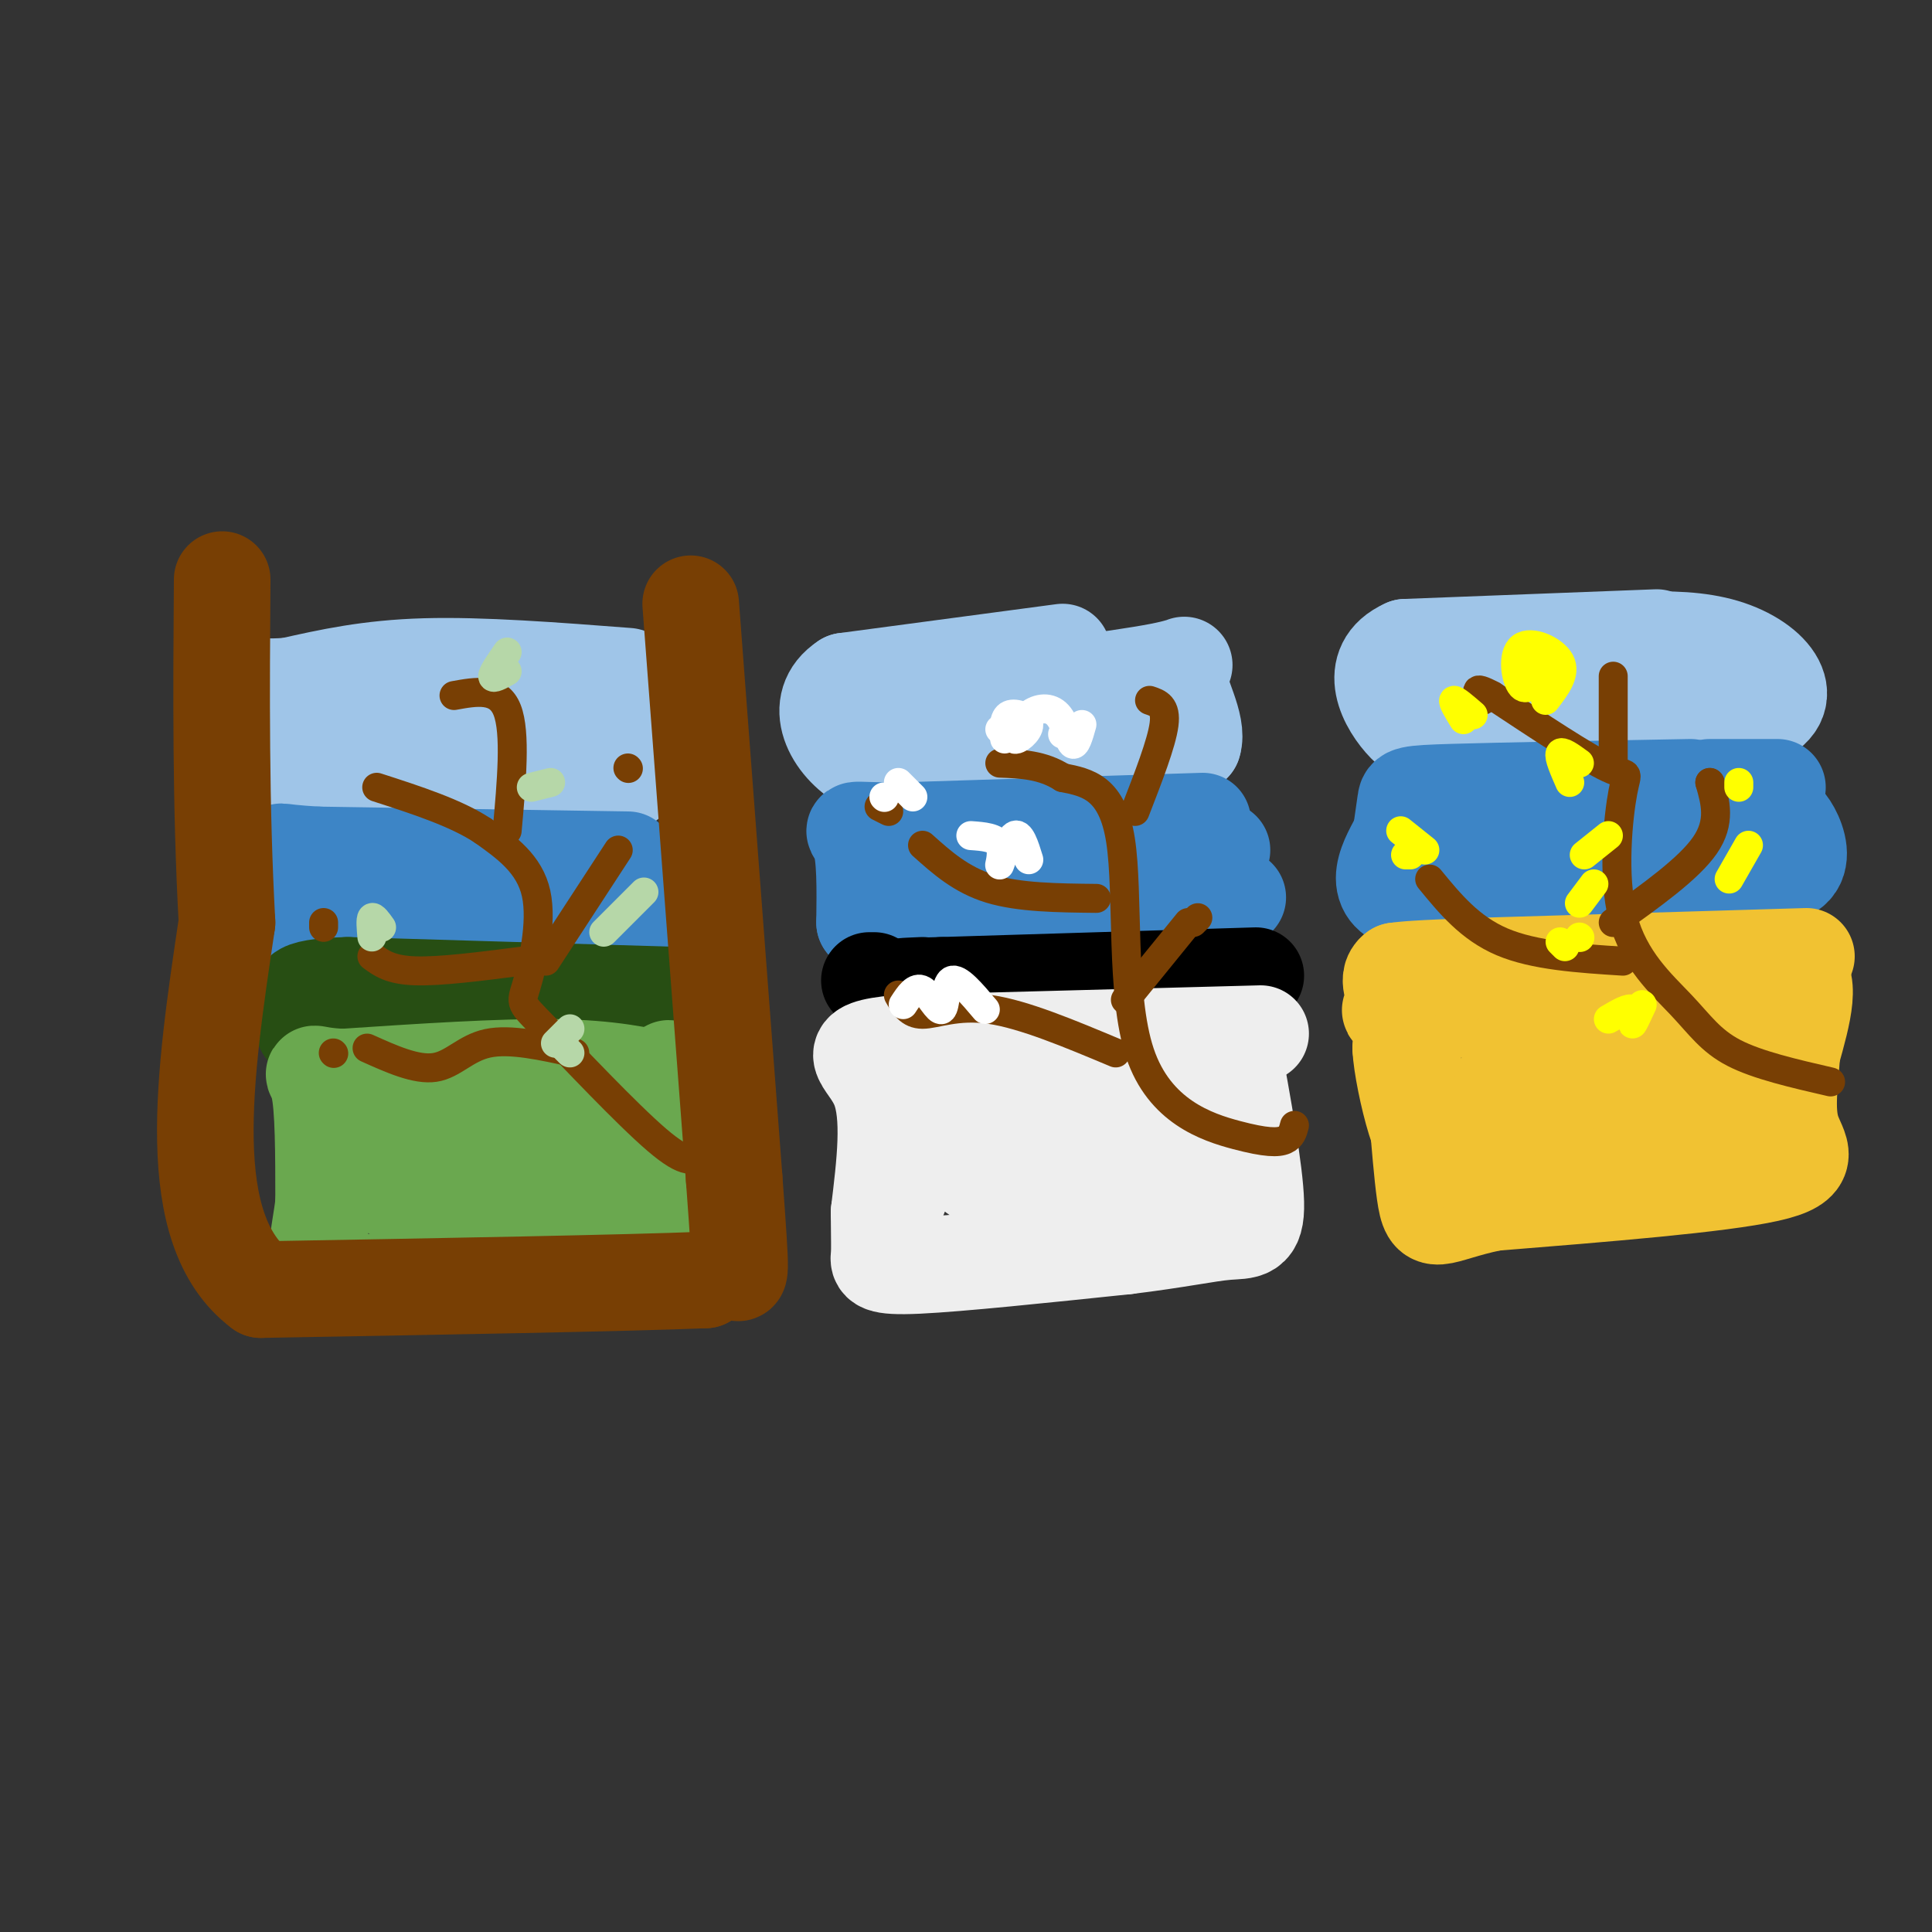 <svg viewBox='0 0 400 400' version='1.1' xmlns='http://www.w3.org/2000/svg' xmlns:xlink='http://www.w3.org/1999/xlink'><rect x="0" y="0" width="400" height="400" fill="#333333" stroke="none"/><g fill='none' stroke='rgb(159,197,232)' stroke-width='20' stroke-linecap='round' stroke-linejoin='round'><path d='M130,140c-15.167,-1.167 -30.333,-2.333 -42,-2c-11.667,0.333 -19.833,2.167 -28,4'/><path d='M60,142c-5.607,0.476 -5.625,-0.333 -6,1c-0.375,1.333 -1.107,4.810 1,7c2.107,2.190 7.054,3.095 12,4'/><path d='M67,154c12.167,-0.500 36.583,-3.750 61,-7'/><path d='M128,147c10.956,2.422 7.844,11.978 0,16c-7.844,4.022 -20.422,2.511 -33,1'/><path d='M95,164c-11.167,0.000 -22.583,-0.500 -34,-1'/><path d='M220,135c0.000,0.000 -45.000,6.000 -45,6'/><path d='M175,141c-7.178,4.667 -2.622,13.333 4,17c6.622,3.667 15.311,2.333 24,1'/><path d='M203,159c9.511,0.378 21.289,0.822 29,0c7.711,-0.822 11.356,-2.911 15,-5'/><path d='M247,154c1.274,-3.798 -3.042,-10.792 -3,-14c0.042,-3.208 4.440,-2.631 -4,-1c-8.440,1.631 -29.720,4.315 -51,7'/><path d='M189,146c-6.167,1.167 3.917,0.583 14,0'/><path d='M214,147c3.833,-0.167 7.667,-0.333 7,0c-0.667,0.333 -5.833,1.167 -11,2'/><path d='M343,132c0.000,0.000 -52.000,2.000 -52,2'/><path d='M291,134c-8.489,3.778 -3.711,12.222 0,16c3.711,3.778 6.356,2.889 9,2'/><path d='M300,152c12.000,-0.167 37.500,-1.583 63,-3'/><path d='M363,149c10.200,-3.844 4.200,-11.956 -6,-15c-10.200,-3.044 -24.600,-1.022 -39,1'/></g>
<g fill='none' stroke='rgb(61,133,198)' stroke-width='20' stroke-linecap='round' stroke-linejoin='round'><path d='M130,178c0.000,0.000 -64.000,-1.000 -64,-1'/><path d='M66,177c-11.226,-0.571 -7.292,-1.500 -6,1c1.292,2.500 -0.060,8.429 0,11c0.060,2.571 1.530,1.786 3,1'/><path d='M63,190c11.167,0.167 37.583,0.083 64,0'/><path d='M127,190c10.667,0.000 5.333,0.000 0,0'/><path d='M249,170c0.000,0.000 -63.000,2.000 -63,2'/><path d='M186,172c-11.622,0.000 -9.178,-1.000 -8,2c1.178,3.000 1.089,10.000 1,17'/><path d='M179,191c11.833,2.000 40.917,-1.500 70,-5'/><path d='M249,186c11.778,-0.600 6.222,0.400 4,-1c-2.222,-1.400 -1.111,-5.200 0,-9'/><path d='M368,163c0.000,0.000 -14.000,0.000 -14,0'/><path d='M350,163c-19.600,0.356 -39.200,0.711 -49,1c-9.800,0.289 -9.800,0.511 -10,2c-0.200,1.489 -0.600,4.244 -1,7'/><path d='M290,173c-2.244,4.378 -7.356,11.822 2,14c9.356,2.178 33.178,-0.911 57,-4'/><path d='M349,183c13.750,-0.869 19.625,-1.042 22,-3c2.375,-1.958 1.250,-5.702 0,-8c-1.250,-2.298 -2.625,-3.149 -4,-4'/><path d='M361,168c0.000,0.000 -44.000,2.000 -44,2'/><path d='M310,175c0.000,0.000 -9.000,5.000 -9,5'/></g>
<g fill='none' stroke='rgb(0,0,0)' stroke-width='20' stroke-linecap='round' stroke-linejoin='round'><path d='M260,202c0.000,0.000 -65.000,2.000 -65,2'/><path d='M195,204c-11.500,0.333 -7.750,0.167 -4,0'/><path d='M181,203c0.000,0.000 -1.000,0.000 -1,0'/></g>
<g fill='none' stroke='rgb(39,78,19)' stroke-width='20' stroke-linecap='round' stroke-linejoin='round'><path d='M139,206c0.000,0.000 -67.000,-2.000 -67,-2'/><path d='M72,204c-12.422,0.356 -9.978,2.244 -9,4c0.978,1.756 0.489,3.378 0,5'/><path d='M63,213c7.244,1.178 25.356,1.622 37,1c11.644,-0.622 16.822,-2.311 22,-4'/><path d='M122,210c3.833,-0.667 2.417,-0.333 1,0'/><path d='M133,210c0.000,0.000 2.000,4.000 2,4'/></g>
<g fill='none' stroke='rgb(241,194,50)' stroke-width='20' stroke-linecap='round' stroke-linejoin='round'><path d='M374,198c0.000,0.000 -67.000,2.000 -67,2'/><path d='M307,200c-14.167,0.500 -16.083,0.750 -18,1'/><path d='M289,201c-2.452,1.679 0.417,5.375 0,7c-0.417,1.625 -4.119,1.179 4,1c8.119,-0.179 28.060,-0.089 48,0'/><path d='M341,209c14.133,-2.533 25.467,-8.867 30,-8c4.533,0.867 2.267,8.933 0,17'/><path d='M371,218c-0.381,5.786 -1.333,11.750 0,16c1.333,4.250 4.952,6.786 -5,9c-9.952,2.214 -33.476,4.107 -57,6'/><path d='M309,249c-11.833,2.476 -12.917,5.667 -14,-2c-1.083,-7.667 -2.167,-26.190 -3,-33c-0.833,-6.810 -1.417,-1.905 -2,3'/><path d='M290,217c0.152,3.360 1.532,10.261 3,15c1.468,4.739 3.025,7.316 6,8c2.975,0.684 7.367,-0.524 10,-6c2.633,-5.476 3.508,-15.220 4,-16c0.492,-0.780 0.600,7.405 1,13c0.400,5.595 1.091,8.599 7,6c5.909,-2.599 17.038,-10.800 19,-13c1.962,-2.200 -5.241,1.600 -8,4c-2.759,2.400 -1.074,3.400 1,4c2.074,0.600 4.537,0.800 7,1'/><path d='M340,233c4.639,-1.340 12.737,-5.192 16,-8c3.263,-2.808 1.691,-4.574 -1,-6c-2.691,-1.426 -6.502,-2.511 -9,-1c-2.498,1.511 -3.685,5.619 -3,8c0.685,2.381 3.241,3.034 7,3c3.759,-0.034 8.720,-0.757 12,-2c3.280,-1.243 4.878,-3.007 2,-5c-2.878,-1.993 -10.233,-4.216 -16,-5c-5.767,-0.784 -9.948,-0.128 -13,1c-3.052,1.128 -4.976,2.727 -5,4c-0.024,1.273 1.850,2.221 3,2c1.150,-0.221 1.575,-1.610 2,-3'/><path d='M335,221c-1.452,-0.940 -6.083,-1.792 -12,0c-5.917,1.792 -13.119,6.226 -14,8c-0.881,1.774 4.560,0.887 10,0'/></g>
<g fill='none' stroke='rgb(238,238,238)' stroke-width='20' stroke-linecap='round' stroke-linejoin='round'><path d='M261,214c0.000,0.000 -75.000,2.000 -75,2'/><path d='M186,216c-12.556,1.156 -6.444,3.044 -4,9c2.444,5.956 1.222,15.978 0,26'/><path d='M182,251c0.036,5.893 0.125,7.625 0,9c-0.125,1.375 -0.464,2.393 8,2c8.464,-0.393 25.732,-2.196 43,-4'/><path d='M233,258c10.988,-1.333 16.958,-2.667 21,-3c4.042,-0.333 6.155,0.333 6,-6c-0.155,-6.333 -2.577,-19.667 -5,-33'/><path d='M255,216c-2.505,2.889 -6.267,26.611 -10,31c-3.733,4.389 -7.437,-10.555 -11,-17c-3.563,-6.445 -6.984,-4.390 -10,-2c-3.016,2.390 -5.628,5.114 -7,8c-1.372,2.886 -1.505,5.934 0,8c1.505,2.066 4.649,3.150 7,3c2.351,-0.150 3.908,-1.535 4,-5c0.092,-3.465 -1.283,-9.010 -6,-11c-4.717,-1.990 -12.776,-0.426 -17,1c-4.224,1.426 -4.612,2.713 -5,4'/><path d='M200,236c-1.383,1.110 -2.339,1.885 -1,4c1.339,2.115 4.973,5.569 8,4c3.027,-1.569 5.448,-8.163 5,-12c-0.448,-3.837 -3.765,-4.917 -8,-6c-4.235,-1.083 -9.386,-2.167 -12,0c-2.614,2.167 -2.689,7.586 0,10c2.689,2.414 8.144,1.822 11,1c2.856,-0.822 3.115,-1.875 1,-3c-2.115,-1.125 -6.604,-2.321 -10,0c-3.396,2.321 -5.698,8.161 -8,14'/></g>
<g fill='none' stroke='rgb(106,168,79)' stroke-width='20' stroke-linecap='round' stroke-linejoin='round'><path d='M139,224c-6.333,-1.417 -12.667,-2.833 -24,-3c-11.333,-0.167 -27.667,0.917 -44,2'/><path d='M71,223c-8.000,-0.311 -6.000,-2.089 -5,2c1.000,4.089 1.000,14.044 1,24'/><path d='M67,249c-0.733,7.022 -3.067,12.578 2,15c5.067,2.422 17.533,1.711 30,1'/><path d='M99,265c13.250,-0.583 31.375,-2.542 39,-3c7.625,-0.458 4.750,0.583 3,-5c-1.750,-5.583 -2.375,-17.792 -3,-30'/><path d='M138,227c0.139,-6.462 1.986,-7.619 -2,-3c-3.986,4.619 -13.804,15.012 -18,20c-4.196,4.988 -2.772,4.569 -2,5c0.772,0.431 0.890,1.711 3,1c2.110,-0.711 6.213,-3.414 7,-6c0.787,-2.586 -1.742,-5.055 -4,-7c-2.258,-1.945 -4.244,-3.367 -9,-3c-4.756,0.367 -12.280,2.522 -15,5c-2.720,2.478 -0.634,5.279 2,7c2.634,1.721 5.817,2.360 9,3'/><path d='M109,249c2.118,0.865 2.913,1.526 4,1c1.087,-0.526 2.464,-2.239 0,-5c-2.464,-2.761 -8.771,-6.569 -15,-8c-6.229,-1.431 -12.380,-0.484 -16,1c-3.620,1.484 -4.709,3.506 -3,6c1.709,2.494 6.217,5.459 9,6c2.783,0.541 3.840,-1.343 4,-4c0.160,-2.657 -0.579,-6.086 -4,-8c-3.421,-1.914 -9.524,-2.314 -13,-2c-3.476,0.314 -4.323,1.342 -2,4c2.323,2.658 7.818,6.946 11,8c3.182,1.054 4.052,-1.128 2,-3c-2.052,-1.872 -7.026,-3.436 -12,-5'/><path d='M74,240c-2.000,-0.833 -1.000,-0.417 0,0'/></g>
<g fill='none' stroke='rgb(120,63,4)' stroke-width='6' stroke-linecap='round' stroke-linejoin='round'><path d='M145,239c-1.354,1.195 -2.708,2.389 -9,-3c-6.292,-5.389 -17.522,-17.362 -23,-23c-5.478,-5.638 -5.206,-4.941 -4,-9c1.206,-4.059 3.344,-12.874 2,-19c-1.344,-6.126 -6.172,-9.563 -11,-13'/><path d='M100,172c-5.500,-3.667 -13.750,-6.333 -22,-9'/><path d='M108,199c-8.417,1.083 -16.833,2.167 -22,2c-5.167,-0.167 -7.083,-1.583 -9,-3'/><path d='M67,191c0.000,0.000 0.000,1.000 0,1'/><path d='M105,172c0.917,-10.167 1.833,-20.333 0,-25c-1.833,-4.667 -6.417,-3.833 -11,-3'/><path d='M113,199c0.000,0.000 15.000,-23.000 15,-23'/><path d='M130,159c0.000,0.000 0.100,0.100 0.1,0.1'/><path d='M119,218c-6.689,-1.489 -13.378,-2.978 -18,-2c-4.622,0.978 -7.178,4.422 -11,5c-3.822,0.578 -8.911,-1.711 -14,-4'/><path d='M69,218c0.000,0.000 0.100,0.100 0.1,0.1'/><path d='M268,233c-0.306,1.196 -0.612,2.392 -2,3c-1.388,0.608 -3.856,0.627 -10,-1c-6.144,-1.627 -15.962,-4.900 -20,-17c-4.038,-12.100 -2.297,-33.029 -4,-44c-1.703,-10.971 -6.852,-11.986 -12,-13'/><path d='M220,161c-4.167,-2.667 -8.583,-2.833 -13,-3'/><path d='M227,186c-8.000,-0.083 -16.000,-0.167 -22,-2c-6.000,-1.833 -10.000,-5.417 -14,-9'/><path d='M184,168c0.000,0.000 -2.000,-1.000 -2,-1'/><path d='M231,218c-9.533,-4.000 -19.067,-8.000 -26,-9c-6.933,-1.000 -11.267,1.000 -14,1c-2.733,0.000 -3.867,-2.000 -5,-4'/><path d='M235,168c2.750,-7.083 5.500,-14.167 6,-18c0.500,-3.833 -1.250,-4.417 -3,-5'/><path d='M233,207c0.000,0.000 13.000,-16.000 13,-16'/><path d='M247,191c0.000,0.000 1.000,-1.000 1,-1'/><path d='M379,224c-7.568,-1.743 -15.135,-3.485 -20,-6c-4.865,-2.515 -7.027,-5.801 -11,-10c-3.973,-4.199 -9.756,-9.311 -12,-18c-2.244,-8.689 -0.950,-20.955 0,-26c0.950,-5.045 1.557,-2.870 -3,-5c-4.557,-2.130 -14.279,-8.565 -24,-15'/><path d='M309,144c-4.333,-2.333 -3.167,-0.667 -2,1'/><path d='M336,199c-9.167,-0.583 -18.333,-1.167 -25,-4c-6.667,-2.833 -10.833,-7.917 -15,-13'/><path d='M334,159c0.000,0.000 0.000,-19.000 0,-19'/><path d='M334,191c7.833,-5.583 15.667,-11.167 19,-16c3.333,-4.833 2.167,-8.917 1,-13'/><path d='M354,162c0.000,0.000 0.100,0.100 0.1,0.1'/></g>
<g fill='none' stroke='rgb(255,255,0)' stroke-width='6' stroke-linecap='round' stroke-linejoin='round'><path d='M320,145c2.145,-2.783 4.290,-5.566 3,-8c-1.290,-2.434 -6.016,-4.518 -8,-3c-1.984,1.518 -1.226,6.640 0,8c1.226,1.360 2.922,-1.040 3,-3c0.078,-1.960 -1.461,-3.480 -3,-5'/><path d='M305,148c-1.833,-1.583 -3.667,-3.167 -4,-3c-0.333,0.167 0.833,2.083 2,4'/><path d='M327,158c-1.833,-1.333 -3.667,-2.667 -4,-2c-0.333,0.667 0.833,3.333 2,6'/><path d='M333,173c0.000,0.000 -5.000,4.000 -5,4'/><path d='M330,183c0.000,0.000 -3.000,4.000 -3,4'/><path d='M327,194c0.000,0.000 0.100,0.100 0.1,0.1'/><path d='M324,196c0.000,0.000 -1.000,-1.000 -1,-1'/><path d='M295,176c0.000,0.000 -5.000,-4.000 -5,-4'/><path d='M291,177c0.000,0.000 1.000,0.000 1,0'/><path d='M333,211c2.156,-1.267 4.311,-2.533 5,-2c0.689,0.533 -0.089,2.867 0,3c0.089,0.133 1.044,-1.933 2,-4'/><path d='M358,182c0.000,0.000 4.000,-7.000 4,-7'/><path d='M360,163c0.000,0.000 0.000,-1.000 0,-1'/></g>
<g fill='none' stroke='rgb(255,255,255)' stroke-width='6' stroke-linecap='round' stroke-linejoin='round'><path d='M224,150c-0.655,2.325 -1.309,4.649 -2,4c-0.691,-0.649 -1.418,-4.272 -3,-6c-1.582,-1.728 -4.018,-1.560 -6,0c-1.982,1.560 -3.511,4.511 -3,5c0.511,0.489 3.061,-1.484 3,-3c-0.061,-1.516 -2.732,-2.576 -4,-2c-1.268,0.576 -1.134,2.788 -1,5'/><path d='M207,151c0.000,0.000 0.100,0.100 0.1,0.1'/><path d='M222,152c0.000,0.000 -2.000,0.000 -2,0'/><path d='M213,178c-0.893,-2.899 -1.786,-5.798 -3,-5c-1.214,0.798 -2.750,5.292 -3,6c-0.250,0.708 0.786,-2.369 0,-4c-0.786,-1.631 -3.393,-1.815 -6,-2'/><path d='M189,165c0.000,0.000 -3.000,-3.000 -3,-3'/><path d='M183,165c0.000,0.000 0.100,0.100 0.1,0.1'/><path d='M204,209c-2.827,-3.351 -5.655,-6.702 -7,-6c-1.345,0.702 -1.208,5.458 -2,6c-0.792,0.542 -2.512,-3.131 -4,-4c-1.488,-0.869 -2.744,1.065 -4,3'/></g>
<g fill='none' stroke='rgb(182,215,168)' stroke-width='6' stroke-linecap='round' stroke-linejoin='round'><path d='M105,135c-1.500,2.167 -3.000,4.333 -3,5c0.000,0.667 1.500,-0.167 3,-1'/><path d='M114,162c0.000,0.000 -4.000,1.000 -4,1'/><path d='M131,187c1.500,-1.500 3.000,-3.000 2,-2c-1.000,1.000 -4.500,4.500 -8,8'/><path d='M118,213c0.000,0.000 -3.000,3.000 -3,3'/><path d='M118,218c0.000,0.000 -1.000,-1.000 -1,-1'/><path d='M79,192c-0.833,-1.167 -1.667,-2.333 -2,-2c-0.333,0.333 -0.167,2.167 0,4'/></g>
<g fill='none' stroke='rgb(120,63,4)' stroke-width='20' stroke-linecap='round' stroke-linejoin='round'><path d='M143,125c0.000,0.000 9.000,119.000 9,119'/><path d='M152,244c1.667,22.644 1.333,19.756 0,19c-1.333,-0.756 -3.667,0.622 -6,2'/><path d='M146,265c-16.333,0.667 -54.167,1.333 -92,2'/><path d='M54,267c-16.500,-12.333 -11.750,-44.167 -7,-76'/><path d='M47,191c-1.333,-24.500 -1.167,-47.750 -1,-71'/></g>
</svg>